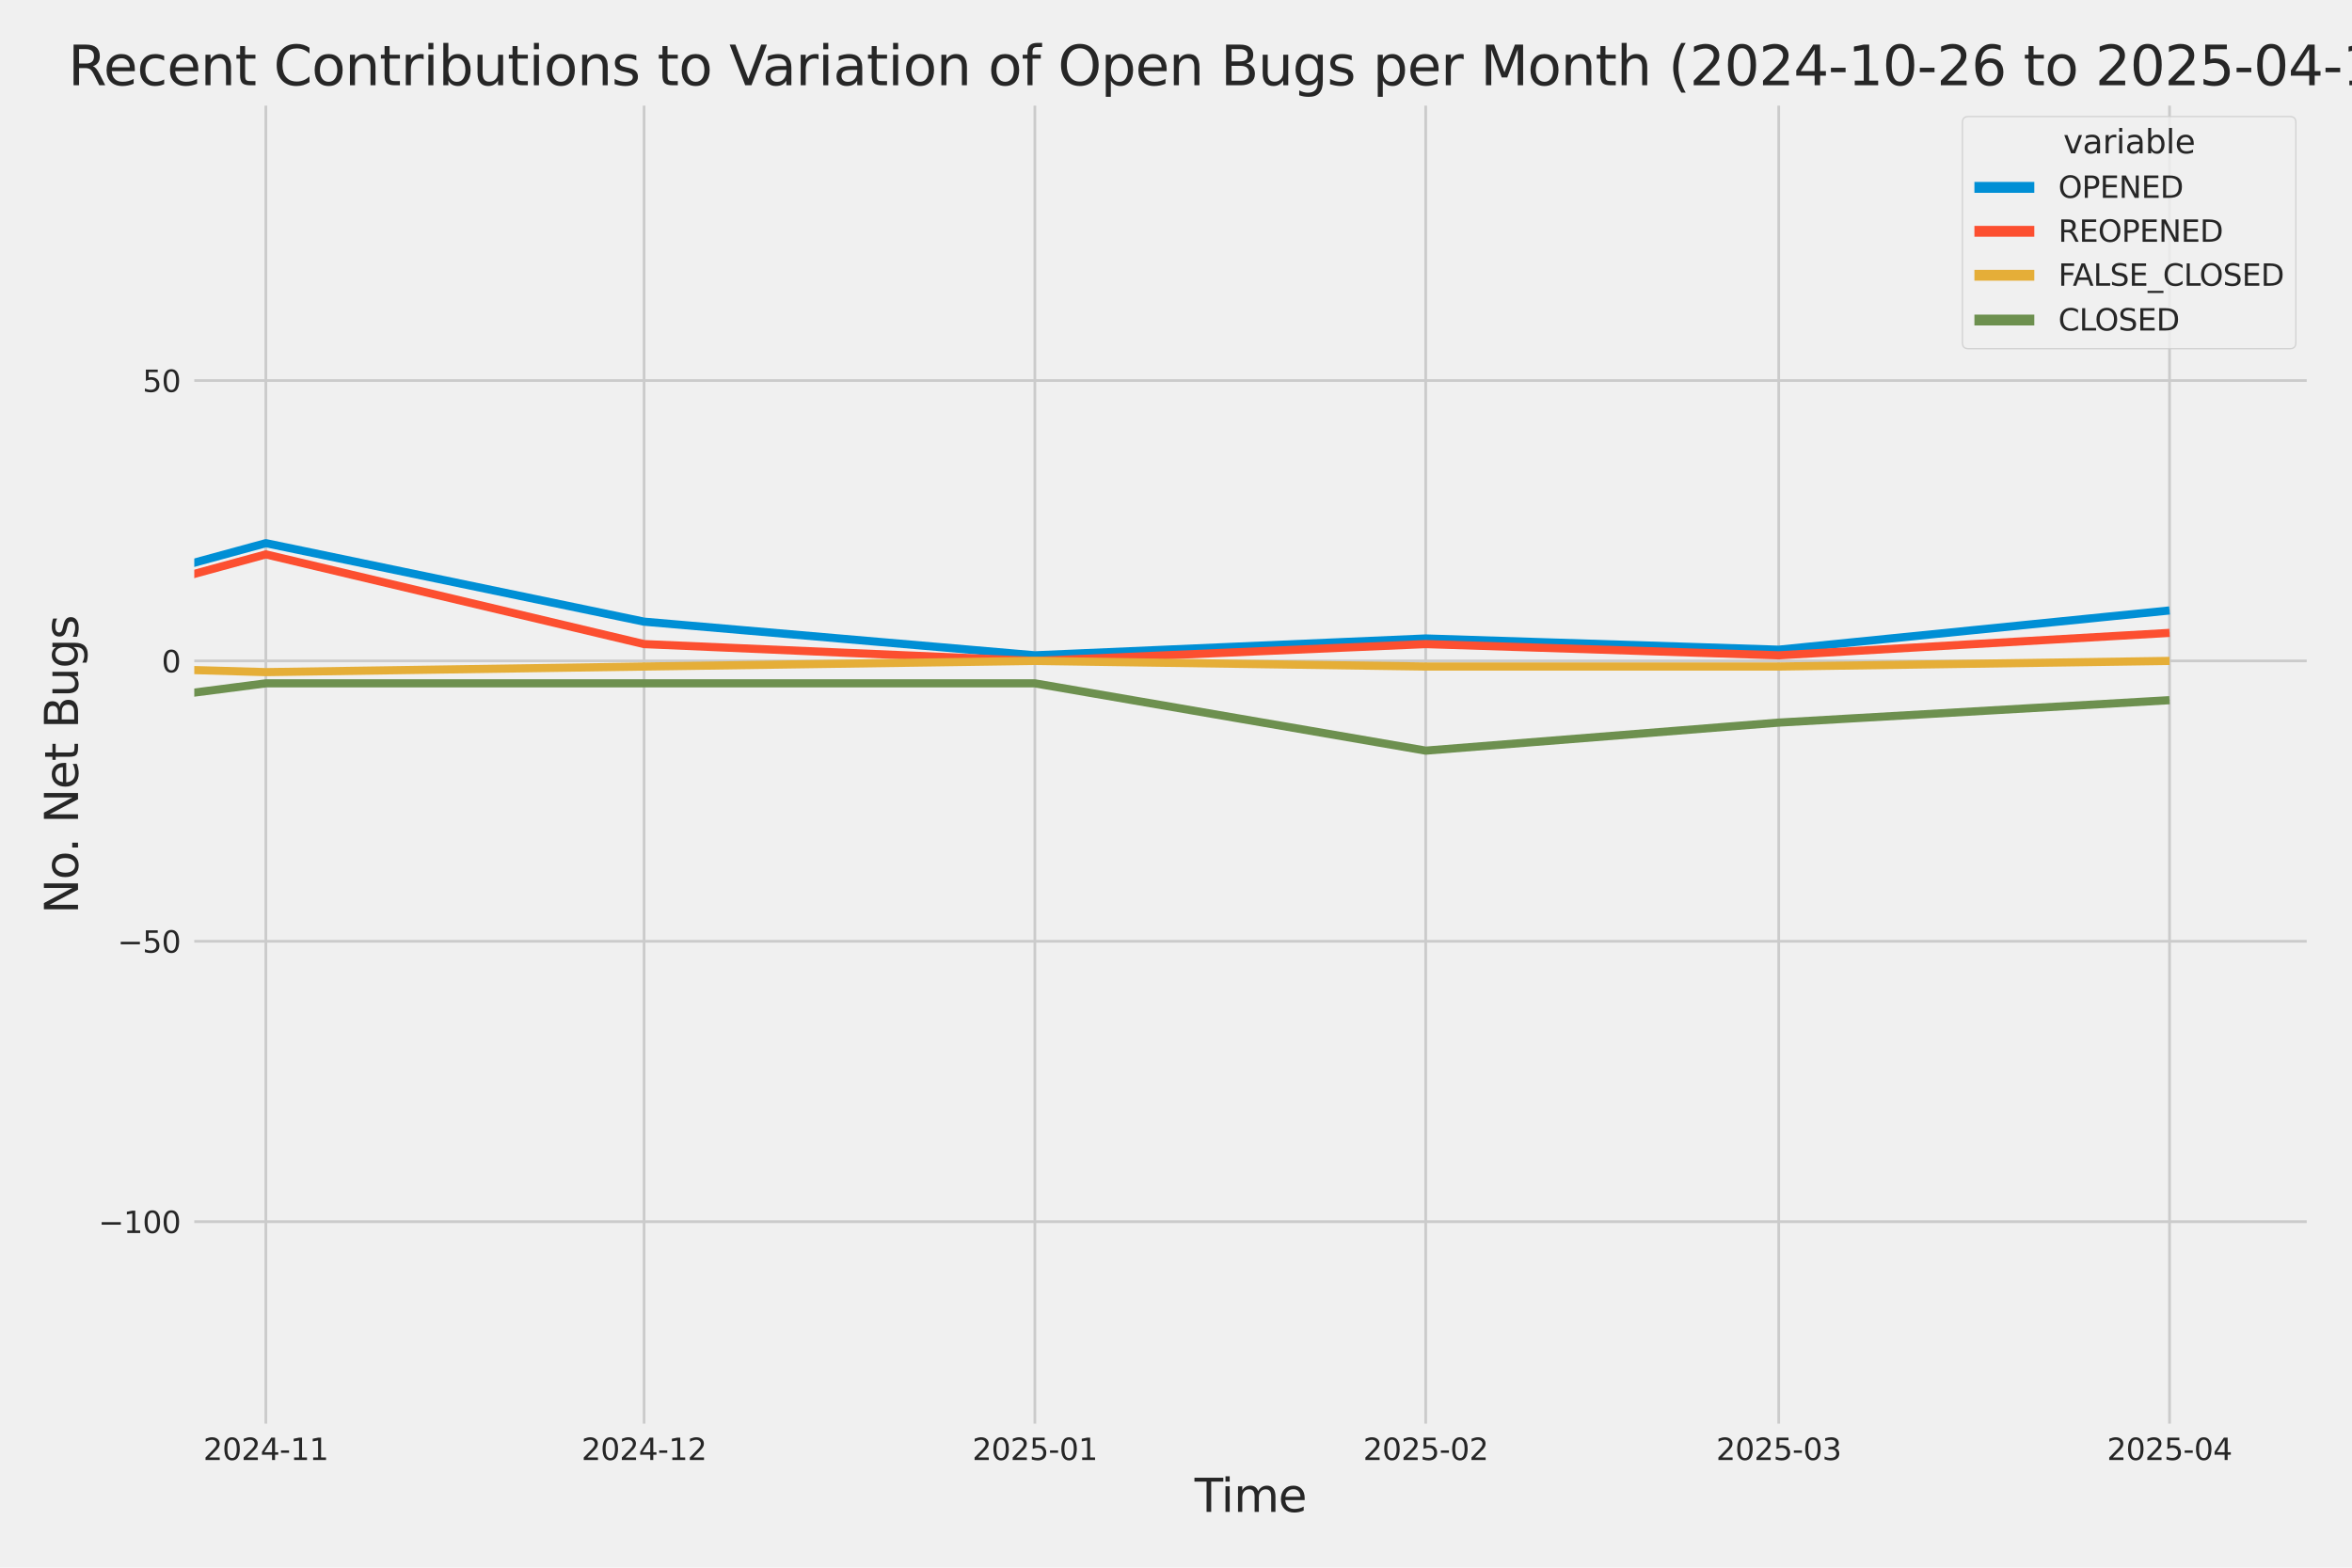 <?xml version="1.0" encoding="utf-8" standalone="no"?>
<!DOCTYPE svg PUBLIC "-//W3C//DTD SVG 1.1//EN"
  "http://www.w3.org/Graphics/SVG/1.1/DTD/svg11.dtd">
<svg xmlns:xlink="http://www.w3.org/1999/xlink" width="864pt" height="576pt" viewBox="0 0 864 576" xmlns="http://www.w3.org/2000/svg" version="1.1">
 <defs>
  <style type="text/css">*{stroke-linejoin: round; stroke-linecap: butt}</style>
 </defs>
 <g id="figure_1">
  <g id="patch_1">
   <path d="M 0 576 
L 864 576 
L 864 0 
L 0 0 
z
" style="fill: #f0f0f0"/>
  </g>
  <g id="axes_1">
   <g id="patch_2">
    <path d="M 69.87 524.58 
L 848.88 524.58 
L 848.88 37.32 
L 69.87 37.32 
z
" style="fill: #f0f0f0"/>
   </g>
   <g id="matplotlib.axis_1">
    <g id="xtick_1">
     <g id="line2d_1">
      <path d="M 97.657 524.58 
L 97.657 37.32 
" clip-path="url(#p26e5ccea85)" style="fill: none; stroke: #cbcbcb"/>
     </g>
     <g id="text_1">
      <!-- 2024-11 -->
      <g style="fill: #262626" transform="translate(74.677 536.438)scale(0.11 -0.11)">
       <defs>
        <path id="DejaVuSans-32" d="M 1228 531 
L 3431 531 
L 3431 0 
L 469 0 
L 469 531 
Q 828 903 1448 1529 
Q 2069 2156 2228 2338 
Q 2531 2678 2651 2914 
Q 2772 3150 2772 3378 
Q 2772 3750 2511 3984 
Q 2250 4219 1831 4219 
Q 1534 4219 1204 4116 
Q 875 4013 500 3803 
L 500 4441 
Q 881 4594 1212 4672 
Q 1544 4750 1819 4750 
Q 2544 4750 2975 4387 
Q 3406 4025 3406 3419 
Q 3406 3131 3298 2873 
Q 3191 2616 2906 2266 
Q 2828 2175 2409 1742 
Q 1991 1309 1228 531 
z
" transform="scale(0.016)"/>
        <path id="DejaVuSans-30" d="M 2034 4250 
Q 1547 4250 1301 3770 
Q 1056 3291 1056 2328 
Q 1056 1369 1301 889 
Q 1547 409 2034 409 
Q 2525 409 2770 889 
Q 3016 1369 3016 2328 
Q 3016 3291 2770 3770 
Q 2525 4250 2034 4250 
z
M 2034 4750 
Q 2819 4750 3233 4129 
Q 3647 3509 3647 2328 
Q 3647 1150 3233 529 
Q 2819 -91 2034 -91 
Q 1250 -91 836 529 
Q 422 1150 422 2328 
Q 422 3509 836 4129 
Q 1250 4750 2034 4750 
z
" transform="scale(0.016)"/>
        <path id="DejaVuSans-34" d="M 2419 4116 
L 825 1625 
L 2419 1625 
L 2419 4116 
z
M 2253 4666 
L 3047 4666 
L 3047 1625 
L 3713 1625 
L 3713 1100 
L 3047 1100 
L 3047 0 
L 2419 0 
L 2419 1100 
L 313 1100 
L 313 1709 
L 2253 4666 
z
" transform="scale(0.016)"/>
        <path id="DejaVuSans-2d" d="M 313 2009 
L 1997 2009 
L 1997 1497 
L 313 1497 
L 313 2009 
z
" transform="scale(0.016)"/>
        <path id="DejaVuSans-31" d="M 794 531 
L 1825 531 
L 1825 4091 
L 703 3866 
L 703 4441 
L 1819 4666 
L 2450 4666 
L 2450 531 
L 3481 531 
L 3481 0 
L 794 0 
L 794 531 
z
" transform="scale(0.016)"/>
       </defs>
       <use xlink:href="#DejaVuSans-32"/>
       <use xlink:href="#DejaVuSans-30" x="63.623"/>
       <use xlink:href="#DejaVuSans-32" x="127.246"/>
       <use xlink:href="#DejaVuSans-34" x="190.869"/>
       <use xlink:href="#DejaVuSans-2d" x="254.492"/>
       <use xlink:href="#DejaVuSans-31" x="290.576"/>
       <use xlink:href="#DejaVuSans-31" x="354.199"/>
      </g>
     </g>
    </g>
    <g id="xtick_2">
     <g id="line2d_2">
      <path d="M 236.594 524.58 
L 236.594 37.32 
" clip-path="url(#p26e5ccea85)" style="fill: none; stroke: #cbcbcb"/>
     </g>
     <g id="text_2">
      <!-- 2024-12 -->
      <g style="fill: #262626" transform="translate(213.613 536.438)scale(0.11 -0.11)">
       <use xlink:href="#DejaVuSans-32"/>
       <use xlink:href="#DejaVuSans-30" x="63.623"/>
       <use xlink:href="#DejaVuSans-32" x="127.246"/>
       <use xlink:href="#DejaVuSans-34" x="190.869"/>
       <use xlink:href="#DejaVuSans-2d" x="254.492"/>
       <use xlink:href="#DejaVuSans-31" x="290.576"/>
       <use xlink:href="#DejaVuSans-32" x="354.199"/>
      </g>
     </g>
    </g>
    <g id="xtick_3">
     <g id="line2d_3">
      <path d="M 380.162 524.58 
L 380.162 37.32 
" clip-path="url(#p26e5ccea85)" style="fill: none; stroke: #cbcbcb"/>
     </g>
     <g id="text_3">
      <!-- 2025-01 -->
      <g style="fill: #262626" transform="translate(357.181 536.438)scale(0.11 -0.11)">
       <defs>
        <path id="DejaVuSans-35" d="M 691 4666 
L 3169 4666 
L 3169 4134 
L 1269 4134 
L 1269 2991 
Q 1406 3038 1543 3061 
Q 1681 3084 1819 3084 
Q 2600 3084 3056 2656 
Q 3513 2228 3513 1497 
Q 3513 744 3044 326 
Q 2575 -91 1722 -91 
Q 1428 -91 1123 -41 
Q 819 9 494 109 
L 494 744 
Q 775 591 1075 516 
Q 1375 441 1709 441 
Q 2250 441 2565 725 
Q 2881 1009 2881 1497 
Q 2881 1984 2565 2268 
Q 2250 2553 1709 2553 
Q 1456 2553 1204 2497 
Q 953 2441 691 2322 
L 691 4666 
z
" transform="scale(0.016)"/>
       </defs>
       <use xlink:href="#DejaVuSans-32"/>
       <use xlink:href="#DejaVuSans-30" x="63.623"/>
       <use xlink:href="#DejaVuSans-32" x="127.246"/>
       <use xlink:href="#DejaVuSans-35" x="190.869"/>
       <use xlink:href="#DejaVuSans-2d" x="254.492"/>
       <use xlink:href="#DejaVuSans-30" x="290.576"/>
       <use xlink:href="#DejaVuSans-31" x="354.199"/>
      </g>
     </g>
    </g>
    <g id="xtick_4">
     <g id="line2d_4">
      <path d="M 523.73 524.58 
L 523.73 37.32 
" clip-path="url(#p26e5ccea85)" style="fill: none; stroke: #cbcbcb"/>
     </g>
     <g id="text_4">
      <!-- 2025-02 -->
      <g style="fill: #262626" transform="translate(500.749 536.438)scale(0.11 -0.11)">
       <use xlink:href="#DejaVuSans-32"/>
       <use xlink:href="#DejaVuSans-30" x="63.623"/>
       <use xlink:href="#DejaVuSans-32" x="127.246"/>
       <use xlink:href="#DejaVuSans-35" x="190.869"/>
       <use xlink:href="#DejaVuSans-2d" x="254.492"/>
       <use xlink:href="#DejaVuSans-30" x="290.576"/>
       <use xlink:href="#DejaVuSans-32" x="354.199"/>
      </g>
     </g>
    </g>
    <g id="xtick_5">
     <g id="line2d_5">
      <path d="M 653.404 524.58 
L 653.404 37.32 
" clip-path="url(#p26e5ccea85)" style="fill: none; stroke: #cbcbcb"/>
     </g>
     <g id="text_5">
      <!-- 2025-03 -->
      <g style="fill: #262626" transform="translate(630.423 536.438)scale(0.11 -0.11)">
       <defs>
        <path id="DejaVuSans-33" d="M 2597 2516 
Q 3050 2419 3304 2112 
Q 3559 1806 3559 1356 
Q 3559 666 3084 287 
Q 2609 -91 1734 -91 
Q 1441 -91 1130 -33 
Q 819 25 488 141 
L 488 750 
Q 750 597 1062 519 
Q 1375 441 1716 441 
Q 2309 441 2620 675 
Q 2931 909 2931 1356 
Q 2931 1769 2642 2001 
Q 2353 2234 1838 2234 
L 1294 2234 
L 1294 2753 
L 1863 2753 
Q 2328 2753 2575 2939 
Q 2822 3125 2822 3475 
Q 2822 3834 2567 4026 
Q 2313 4219 1838 4219 
Q 1578 4219 1281 4162 
Q 984 4106 628 3988 
L 628 4550 
Q 988 4650 1302 4700 
Q 1616 4750 1894 4750 
Q 2613 4750 3031 4423 
Q 3450 4097 3450 3541 
Q 3450 3153 3228 2886 
Q 3006 2619 2597 2516 
z
" transform="scale(0.016)"/>
       </defs>
       <use xlink:href="#DejaVuSans-32"/>
       <use xlink:href="#DejaVuSans-30" x="63.623"/>
       <use xlink:href="#DejaVuSans-32" x="127.246"/>
       <use xlink:href="#DejaVuSans-35" x="190.869"/>
       <use xlink:href="#DejaVuSans-2d" x="254.492"/>
       <use xlink:href="#DejaVuSans-30" x="290.576"/>
       <use xlink:href="#DejaVuSans-33" x="354.199"/>
      </g>
     </g>
    </g>
    <g id="xtick_6">
     <g id="line2d_6">
      <path d="M 796.971 524.58 
L 796.971 37.32 
" clip-path="url(#p26e5ccea85)" style="fill: none; stroke: #cbcbcb"/>
     </g>
     <g id="text_6">
      <!-- 2025-04 -->
      <g style="fill: #262626" transform="translate(773.991 536.438)scale(0.11 -0.11)">
       <use xlink:href="#DejaVuSans-32"/>
       <use xlink:href="#DejaVuSans-30" x="63.623"/>
       <use xlink:href="#DejaVuSans-32" x="127.246"/>
       <use xlink:href="#DejaVuSans-35" x="190.869"/>
       <use xlink:href="#DejaVuSans-2d" x="254.492"/>
       <use xlink:href="#DejaVuSans-30" x="290.576"/>
       <use xlink:href="#DejaVuSans-34" x="354.199"/>
      </g>
     </g>
    </g>
    <g id="text_7">
     <!-- Time -->
     <g style="fill: #262626" transform="translate(438.823 555.491)scale(0.168 -0.168)">
      <defs>
       <path id="DejaVuSans-54" d="M -19 4666 
L 3928 4666 
L 3928 4134 
L 2272 4134 
L 2272 0 
L 1638 0 
L 1638 4134 
L -19 4134 
L -19 4666 
z
" transform="scale(0.016)"/>
       <path id="DejaVuSans-69" d="M 603 3500 
L 1178 3500 
L 1178 0 
L 603 0 
L 603 3500 
z
M 603 4863 
L 1178 4863 
L 1178 4134 
L 603 4134 
L 603 4863 
z
" transform="scale(0.016)"/>
       <path id="DejaVuSans-6d" d="M 3328 2828 
Q 3544 3216 3844 3400 
Q 4144 3584 4550 3584 
Q 5097 3584 5394 3201 
Q 5691 2819 5691 2113 
L 5691 0 
L 5113 0 
L 5113 2094 
Q 5113 2597 4934 2840 
Q 4756 3084 4391 3084 
Q 3944 3084 3684 2787 
Q 3425 2491 3425 1978 
L 3425 0 
L 2847 0 
L 2847 2094 
Q 2847 2600 2669 2842 
Q 2491 3084 2119 3084 
Q 1678 3084 1418 2786 
Q 1159 2488 1159 1978 
L 1159 0 
L 581 0 
L 581 3500 
L 1159 3500 
L 1159 2956 
Q 1356 3278 1631 3431 
Q 1906 3584 2284 3584 
Q 2666 3584 2933 3390 
Q 3200 3197 3328 2828 
z
" transform="scale(0.016)"/>
       <path id="DejaVuSans-65" d="M 3597 1894 
L 3597 1613 
L 953 1613 
Q 991 1019 1311 708 
Q 1631 397 2203 397 
Q 2534 397 2845 478 
Q 3156 559 3463 722 
L 3463 178 
Q 3153 47 2828 -22 
Q 2503 -91 2169 -91 
Q 1331 -91 842 396 
Q 353 884 353 1716 
Q 353 2575 817 3079 
Q 1281 3584 2069 3584 
Q 2775 3584 3186 3129 
Q 3597 2675 3597 1894 
z
M 3022 2063 
Q 3016 2534 2758 2815 
Q 2500 3097 2075 3097 
Q 1594 3097 1305 2825 
Q 1016 2553 972 2059 
L 3022 2063 
z
" transform="scale(0.016)"/>
      </defs>
      <use xlink:href="#DejaVuSans-54"/>
      <use xlink:href="#DejaVuSans-69" x="57.959"/>
      <use xlink:href="#DejaVuSans-6d" x="85.742"/>
      <use xlink:href="#DejaVuSans-65" x="183.154"/>
     </g>
    </g>
   </g>
   <g id="matplotlib.axis_2">
    <g id="ytick_1">
     <g id="line2d_7">
      <path d="M 69.87 448.864 
L 848.88 448.864 
" clip-path="url(#p26e5ccea85)" style="fill: none; stroke: #cbcbcb"/>
     </g>
     <g id="text_8">
      <!-- −100 -->
      <g style="fill: #262626" transform="translate(36.156 453.043)scale(0.11 -0.11)">
       <defs>
        <path id="DejaVuSans-2212" d="M 678 2272 
L 4684 2272 
L 4684 1741 
L 678 1741 
L 678 2272 
z
" transform="scale(0.016)"/>
       </defs>
       <use xlink:href="#DejaVuSans-2212"/>
       <use xlink:href="#DejaVuSans-31" x="83.789"/>
       <use xlink:href="#DejaVuSans-30" x="147.412"/>
       <use xlink:href="#DejaVuSans-30" x="211.035"/>
      </g>
     </g>
    </g>
    <g id="ytick_2">
     <g id="line2d_8">
      <path d="M 69.87 345.849 
L 848.88 345.849 
" clip-path="url(#p26e5ccea85)" style="fill: none; stroke: #cbcbcb"/>
     </g>
     <g id="text_9">
      <!-- −50 -->
      <g style="fill: #262626" transform="translate(43.155 350.028)scale(0.11 -0.11)">
       <use xlink:href="#DejaVuSans-2212"/>
       <use xlink:href="#DejaVuSans-35" x="83.789"/>
       <use xlink:href="#DejaVuSans-30" x="147.412"/>
      </g>
     </g>
    </g>
    <g id="ytick_3">
     <g id="line2d_9">
      <path d="M 69.87 242.835 
L 848.88 242.835 
" clip-path="url(#p26e5ccea85)" style="fill: none; stroke: #cbcbcb"/>
     </g>
     <g id="text_10">
      <!-- 0 -->
      <g style="fill: #262626" transform="translate(59.371 247.014)scale(0.11 -0.11)">
       <use xlink:href="#DejaVuSans-30"/>
      </g>
     </g>
    </g>
    <g id="ytick_4">
     <g id="line2d_10">
      <path d="M 69.87 139.82 
L 848.88 139.82 
" clip-path="url(#p26e5ccea85)" style="fill: none; stroke: #cbcbcb"/>
     </g>
     <g id="text_11">
      <!-- 50 -->
      <g style="fill: #262626" transform="translate(52.373 143.999)scale(0.11 -0.11)">
       <use xlink:href="#DejaVuSans-35"/>
       <use xlink:href="#DejaVuSans-30" x="63.623"/>
      </g>
     </g>
    </g>
    <g id="text_12">
     <!-- No. Net Bugs -->
     <g style="fill: #262626" transform="translate(28.662 335.777)rotate(-90)scale(0.168 -0.168)">
      <defs>
       <path id="DejaVuSans-4e" d="M 628 4666 
L 1478 4666 
L 3547 763 
L 3547 4666 
L 4159 4666 
L 4159 0 
L 3309 0 
L 1241 3903 
L 1241 0 
L 628 0 
L 628 4666 
z
" transform="scale(0.016)"/>
       <path id="DejaVuSans-6f" d="M 1959 3097 
Q 1497 3097 1228 2736 
Q 959 2375 959 1747 
Q 959 1119 1226 758 
Q 1494 397 1959 397 
Q 2419 397 2687 759 
Q 2956 1122 2956 1747 
Q 2956 2369 2687 2733 
Q 2419 3097 1959 3097 
z
M 1959 3584 
Q 2709 3584 3137 3096 
Q 3566 2609 3566 1747 
Q 3566 888 3137 398 
Q 2709 -91 1959 -91 
Q 1206 -91 779 398 
Q 353 888 353 1747 
Q 353 2609 779 3096 
Q 1206 3584 1959 3584 
z
" transform="scale(0.016)"/>
       <path id="DejaVuSans-2e" d="M 684 794 
L 1344 794 
L 1344 0 
L 684 0 
L 684 794 
z
" transform="scale(0.016)"/>
       <path id="DejaVuSans-20" transform="scale(0.016)"/>
       <path id="DejaVuSans-74" d="M 1172 4494 
L 1172 3500 
L 2356 3500 
L 2356 3053 
L 1172 3053 
L 1172 1153 
Q 1172 725 1289 603 
Q 1406 481 1766 481 
L 2356 481 
L 2356 0 
L 1766 0 
Q 1100 0 847 248 
Q 594 497 594 1153 
L 594 3053 
L 172 3053 
L 172 3500 
L 594 3500 
L 594 4494 
L 1172 4494 
z
" transform="scale(0.016)"/>
       <path id="DejaVuSans-42" d="M 1259 2228 
L 1259 519 
L 2272 519 
Q 2781 519 3026 730 
Q 3272 941 3272 1375 
Q 3272 1813 3026 2020 
Q 2781 2228 2272 2228 
L 1259 2228 
z
M 1259 4147 
L 1259 2741 
L 2194 2741 
Q 2656 2741 2882 2914 
Q 3109 3088 3109 3444 
Q 3109 3797 2882 3972 
Q 2656 4147 2194 4147 
L 1259 4147 
z
M 628 4666 
L 2241 4666 
Q 2963 4666 3353 4366 
Q 3744 4066 3744 3513 
Q 3744 3084 3544 2831 
Q 3344 2578 2956 2516 
Q 3422 2416 3680 2098 
Q 3938 1781 3938 1306 
Q 3938 681 3513 340 
Q 3088 0 2303 0 
L 628 0 
L 628 4666 
z
" transform="scale(0.016)"/>
       <path id="DejaVuSans-75" d="M 544 1381 
L 544 3500 
L 1119 3500 
L 1119 1403 
Q 1119 906 1312 657 
Q 1506 409 1894 409 
Q 2359 409 2629 706 
Q 2900 1003 2900 1516 
L 2900 3500 
L 3475 3500 
L 3475 0 
L 2900 0 
L 2900 538 
Q 2691 219 2414 64 
Q 2138 -91 1772 -91 
Q 1169 -91 856 284 
Q 544 659 544 1381 
z
M 1991 3584 
L 1991 3584 
z
" transform="scale(0.016)"/>
       <path id="DejaVuSans-67" d="M 2906 1791 
Q 2906 2416 2648 2759 
Q 2391 3103 1925 3103 
Q 1463 3103 1205 2759 
Q 947 2416 947 1791 
Q 947 1169 1205 825 
Q 1463 481 1925 481 
Q 2391 481 2648 825 
Q 2906 1169 2906 1791 
z
M 3481 434 
Q 3481 -459 3084 -895 
Q 2688 -1331 1869 -1331 
Q 1566 -1331 1297 -1286 
Q 1028 -1241 775 -1147 
L 775 -588 
Q 1028 -725 1275 -790 
Q 1522 -856 1778 -856 
Q 2344 -856 2625 -561 
Q 2906 -266 2906 331 
L 2906 616 
Q 2728 306 2450 153 
Q 2172 0 1784 0 
Q 1141 0 747 490 
Q 353 981 353 1791 
Q 353 2603 747 3093 
Q 1141 3584 1784 3584 
Q 2172 3584 2450 3431 
Q 2728 3278 2906 2969 
L 2906 3500 
L 3481 3500 
L 3481 434 
z
" transform="scale(0.016)"/>
       <path id="DejaVuSans-73" d="M 2834 3397 
L 2834 2853 
Q 2591 2978 2328 3040 
Q 2066 3103 1784 3103 
Q 1356 3103 1142 2972 
Q 928 2841 928 2578 
Q 928 2378 1081 2264 
Q 1234 2150 1697 2047 
L 1894 2003 
Q 2506 1872 2764 1633 
Q 3022 1394 3022 966 
Q 3022 478 2636 193 
Q 2250 -91 1575 -91 
Q 1294 -91 989 -36 
Q 684 19 347 128 
L 347 722 
Q 666 556 975 473 
Q 1284 391 1588 391 
Q 1994 391 2212 530 
Q 2431 669 2431 922 
Q 2431 1156 2273 1281 
Q 2116 1406 1581 1522 
L 1381 1569 
Q 847 1681 609 1914 
Q 372 2147 372 2553 
Q 372 3047 722 3315 
Q 1072 3584 1716 3584 
Q 2034 3584 2315 3537 
Q 2597 3491 2834 3397 
z
" transform="scale(0.016)"/>
      </defs>
      <use xlink:href="#DejaVuSans-4e"/>
      <use xlink:href="#DejaVuSans-6f" x="74.805"/>
      <use xlink:href="#DejaVuSans-2e" x="134.236"/>
      <use xlink:href="#DejaVuSans-20" x="166.023"/>
      <use xlink:href="#DejaVuSans-4e" x="197.811"/>
      <use xlink:href="#DejaVuSans-65" x="272.615"/>
      <use xlink:href="#DejaVuSans-74" x="334.139"/>
      <use xlink:href="#DejaVuSans-20" x="373.348"/>
      <use xlink:href="#DejaVuSans-42" x="405.135"/>
      <use xlink:href="#DejaVuSans-75" x="473.738"/>
      <use xlink:href="#DejaVuSans-67" x="537.117"/>
      <use xlink:href="#DejaVuSans-73" x="600.594"/>
     </g>
    </g>
   </g>
   <g id="PolyCollection_1">
    <path d="M -14143.343 228.412 
L -14143.343 228.412 
L -14004.407 226.352 
L -13860.839 230.473 
L -13717.271 238.714 
L -13578.334 162.483 
L -13434.767 189.267 
L -13295.83 185.146 
L -13152.262 213.99 
L -13008.694 121.277 
L -12879.02 207.809 
L -12735.452 185.146 
L -12596.516 205.749 
L -12452.948 189.267 
L -12314.011 172.784 
L -12170.444 220.171 
L -12026.876 218.111 
L -11887.939 224.292 
L -11744.371 98.614 
L -11605.435 176.905 
L -11461.867 220.171 
L -11318.299 224.292 
L -11188.625 226.352 
L -11045.057 230.473 
L -10906.121 211.93 
L -10762.553 213.99 
L -10623.616 216.051 
L -10480.048 220.171 
L -10336.481 216.051 
L -10197.544 230.473 
L -10053.976 170.724 
L -9915.04 183.086 
L -9771.472 216.051 
L -9627.904 230.473 
L -9498.23 203.689 
L -9354.662 201.629 
L -9215.725 193.387 
L -9072.158 148.061 
L -8933.221 98.614 
L -8789.653 193.387 
L -8646.085 191.327 
L -8507.149 203.689 
L -8363.581 205.749 
L -8224.644 158.362 
L -8081.077 84.192 
L -7937.509 197.508 
L -7803.203 209.87 
L -7659.636 183.086 
L -7520.699 226.352 
L -7377.131 176.905 
L -7238.195 183.086 
L -7094.627 110.976 
L -6951.059 199.568 
L -6812.122 150.121 
L -6668.555 168.664 
L -6529.618 181.026 
L -6386.05 59.468 
L -6242.482 164.543 
L -6112.808 178.965 
L -5969.24 158.362 
L -5830.304 172.784 
L -5686.736 170.724 
L -5547.799 172.784 
L -5404.232 166.604 
L -5260.664 185.146 
L -5121.727 178.965 
L -4978.159 139.82 
L -4839.223 61.528 
L -4695.655 187.207 
L -4552.087 172.784 
L -4422.413 205.749 
L -4278.845 92.433 
L -4139.909 106.855 
L -3996.341 170.724 
L -3857.404 127.458 
L -3713.836 160.423 
L -3570.269 185.146 
L -3431.332 187.207 
L -3287.764 205.749 
L -3148.828 209.87 
L -3005.26 226.352 
L -2861.692 216.051 
L -2732.018 220.171 
L -2588.45 216.051 
L -2449.514 220.171 
L -2305.946 220.171 
L -2167.009 205.749 
L -2023.441 218.111 
L -1879.874 228.412 
L -1740.937 236.654 
L -1597.369 222.232 
L -1458.433 197.508 
L -1314.865 213.99 
L -1171.297 238.714 
L -1036.992 242.835 
L -893.424 187.207 
L -754.487 228.412 
L -610.919 193.387 
L -471.983 230.473 
L -328.415 240.774 
L -184.847 240.774 
L -45.911 238.714 
L 97.657 199.568 
L 236.594 228.412 
L 380.162 240.774 
L 523.729 234.593 
L 653.404 238.714 
L 796.971 224.292 
L 796.971 224.292 
L 796.971 224.292 
L 653.404 238.714 
L 523.729 234.593 
L 380.162 240.774 
L 236.594 228.412 
L 97.657 199.568 
L -45.911 238.714 
L -184.847 240.774 
L -328.415 240.774 
L -471.983 230.473 
L -610.919 193.387 
L -754.487 228.412 
L -893.424 187.207 
L -1036.992 242.835 
L -1171.297 238.714 
L -1314.865 213.99 
L -1458.433 197.508 
L -1597.369 222.232 
L -1740.937 236.654 
L -1879.874 228.412 
L -2023.441 218.111 
L -2167.009 205.749 
L -2305.946 220.171 
L -2449.514 220.171 
L -2588.45 216.051 
L -2732.018 220.171 
L -2861.692 216.051 
L -3005.26 226.352 
L -3148.828 209.87 
L -3287.764 205.749 
L -3431.332 187.207 
L -3570.269 185.146 
L -3713.836 160.423 
L -3857.404 127.458 
L -3996.341 170.724 
L -4139.909 106.855 
L -4278.845 92.433 
L -4422.413 205.749 
L -4552.087 172.784 
L -4695.655 187.207 
L -4839.223 61.528 
L -4978.159 139.82 
L -5121.727 178.965 
L -5260.664 185.146 
L -5404.232 166.604 
L -5547.799 172.784 
L -5686.736 170.724 
L -5830.304 172.784 
L -5969.24 158.362 
L -6112.808 178.965 
L -6242.482 164.543 
L -6386.05 59.468 
L -6529.618 181.026 
L -6668.555 168.664 
L -6812.122 150.121 
L -6951.059 199.568 
L -7094.627 110.976 
L -7238.195 183.086 
L -7377.131 176.905 
L -7520.699 226.352 
L -7659.636 183.086 
L -7803.203 209.87 
L -7937.509 197.508 
L -8081.077 84.192 
L -8224.644 158.362 
L -8363.581 205.749 
L -8507.149 203.689 
L -8646.085 191.327 
L -8789.653 193.387 
L -8933.221 98.614 
L -9072.158 148.061 
L -9215.725 193.387 
L -9354.662 201.629 
L -9498.23 203.689 
L -9627.904 230.473 
L -9771.472 216.051 
L -9915.04 183.086 
L -10053.976 170.724 
L -10197.544 230.473 
L -10336.481 216.051 
L -10480.048 220.171 
L -10623.616 216.051 
L -10762.553 213.99 
L -10906.121 211.93 
L -11045.057 230.473 
L -11188.625 226.352 
L -11318.299 224.292 
L -11461.867 220.171 
L -11605.435 176.905 
L -11744.371 98.614 
L -11887.939 224.292 
L -12026.876 218.111 
L -12170.444 220.171 
L -12314.011 172.784 
L -12452.948 189.267 
L -12596.516 205.749 
L -12735.452 185.146 
L -12879.02 207.809 
L -13008.694 121.277 
L -13152.262 213.99 
L -13295.83 185.146 
L -13434.767 189.267 
L -13578.334 162.483 
L -13717.271 238.714 
L -13860.839 230.473 
L -14004.407 226.352 
L -14143.343 228.412 
z
" clip-path="url(#p26e5ccea85)" style="fill: #008fd5; fill-opacity: 0.2; stroke: #008fd5; stroke-opacity: 0.2; stroke-width: 0.5"/>
   </g>
   <g id="PolyCollection_2">
    <path d="M -14143.343 242.835 
L -14143.343 242.835 
L -14004.407 242.835 
L -13860.839 242.835 
L -13717.271 242.835 
L -13578.334 242.835 
L -13434.767 236.654 
L -13295.83 242.835 
L -13152.262 242.835 
L -13008.694 236.654 
L -12879.02 242.835 
L -12735.452 242.835 
L -12596.516 238.714 
L -12452.948 242.835 
L -12314.011 240.774 
L -12170.444 242.835 
L -12026.876 238.714 
L -11887.939 240.774 
L -11744.371 207.809 
L -11605.435 230.473 
L -11461.867 242.835 
L -11318.299 242.835 
L -11188.625 242.835 
L -11045.057 242.835 
L -10906.121 242.835 
L -10762.553 240.774 
L -10623.616 242.835 
L -10480.048 242.835 
L -10336.481 238.714 
L -10197.544 238.714 
L -10053.976 242.835 
L -9915.04 242.835 
L -9771.472 238.714 
L -9627.904 242.835 
L -9498.23 236.654 
L -9354.662 242.835 
L -9215.725 242.835 
L -9072.158 230.473 
L -8933.221 218.111 
L -8789.653 238.714 
L -8646.085 240.774 
L -8507.149 240.774 
L -8363.581 232.533 
L -8224.644 238.714 
L -8081.077 224.292 
L -7937.509 242.835 
L -7803.203 242.835 
L -7659.636 240.774 
L -7520.699 242.835 
L -7377.131 242.835 
L -7238.195 238.714 
L -7094.627 236.654 
L -6951.059 238.714 
L -6812.122 242.835 
L -6668.555 234.593 
L -6529.618 232.533 
L -6386.05 240.774 
L -6242.482 234.593 
L -6112.808 232.533 
L -5969.24 218.111 
L -5830.304 224.292 
L -5686.736 240.774 
L -5547.799 240.774 
L -5404.232 236.654 
L -5260.664 234.593 
L -5121.727 242.835 
L -4978.159 213.99 
L -4839.223 242.835 
L -4695.655 216.051 
L -4552.087 240.774 
L -4422.413 234.593 
L -4278.845 234.593 
L -4139.909 232.533 
L -3996.341 242.835 
L -3857.404 201.629 
L -3713.836 230.473 
L -3570.269 232.533 
L -3431.332 224.292 
L -3287.764 226.352 
L -3148.828 224.292 
L -3005.26 240.774 
L -2861.692 232.533 
L -2732.018 238.714 
L -2588.45 230.473 
L -2449.514 242.835 
L -2305.946 234.593 
L -2167.009 240.774 
L -2023.441 242.835 
L -1879.874 242.835 
L -1740.937 242.835 
L -1597.369 242.835 
L -1458.433 242.835 
L -1314.865 242.835 
L -1171.297 242.835 
L -1036.992 242.835 
L -893.424 242.835 
L -754.487 238.714 
L -610.919 203.689 
L -471.983 232.533 
L -328.415 240.774 
L -184.847 240.774 
L -45.911 242.835 
L 97.657 203.689 
L 236.594 236.654 
L 380.162 242.835 
L 523.729 236.654 
L 653.404 240.774 
L 796.971 232.533 
L 796.971 232.533 
L 796.971 232.533 
L 653.404 240.774 
L 523.729 236.654 
L 380.162 242.835 
L 236.594 236.654 
L 97.657 203.689 
L -45.911 242.835 
L -184.847 240.774 
L -328.415 240.774 
L -471.983 232.533 
L -610.919 203.689 
L -754.487 238.714 
L -893.424 242.835 
L -1036.992 242.835 
L -1171.297 242.835 
L -1314.865 242.835 
L -1458.433 242.835 
L -1597.369 242.835 
L -1740.937 242.835 
L -1879.874 242.835 
L -2023.441 242.835 
L -2167.009 240.774 
L -2305.946 234.593 
L -2449.514 242.835 
L -2588.45 230.473 
L -2732.018 238.714 
L -2861.692 232.533 
L -3005.26 240.774 
L -3148.828 224.292 
L -3287.764 226.352 
L -3431.332 224.292 
L -3570.269 232.533 
L -3713.836 230.473 
L -3857.404 201.629 
L -3996.341 242.835 
L -4139.909 232.533 
L -4278.845 234.593 
L -4422.413 234.593 
L -4552.087 240.774 
L -4695.655 216.051 
L -4839.223 242.835 
L -4978.159 213.99 
L -5121.727 242.835 
L -5260.664 234.593 
L -5404.232 236.654 
L -5547.799 240.774 
L -5686.736 240.774 
L -5830.304 224.292 
L -5969.24 218.111 
L -6112.808 232.533 
L -6242.482 234.593 
L -6386.05 240.774 
L -6529.618 232.533 
L -6668.555 234.593 
L -6812.122 242.835 
L -6951.059 238.714 
L -7094.627 236.654 
L -7238.195 238.714 
L -7377.131 242.835 
L -7520.699 242.835 
L -7659.636 240.774 
L -7803.203 242.835 
L -7937.509 242.835 
L -8081.077 224.292 
L -8224.644 238.714 
L -8363.581 232.533 
L -8507.149 240.774 
L -8646.085 240.774 
L -8789.653 238.714 
L -8933.221 218.111 
L -9072.158 230.473 
L -9215.725 242.835 
L -9354.662 242.835 
L -9498.23 236.654 
L -9627.904 242.835 
L -9771.472 238.714 
L -9915.04 242.835 
L -10053.976 242.835 
L -10197.544 238.714 
L -10336.481 238.714 
L -10480.048 242.835 
L -10623.616 242.835 
L -10762.553 240.774 
L -10906.121 242.835 
L -11045.057 242.835 
L -11188.625 242.835 
L -11318.299 242.835 
L -11461.867 242.835 
L -11605.435 230.473 
L -11744.371 207.809 
L -11887.939 240.774 
L -12026.876 238.714 
L -12170.444 242.835 
L -12314.011 240.774 
L -12452.948 242.835 
L -12596.516 238.714 
L -12735.452 242.835 
L -12879.02 242.835 
L -13008.694 236.654 
L -13152.262 242.835 
L -13295.83 242.835 
L -13434.767 236.654 
L -13578.334 242.835 
L -13717.271 242.835 
L -13860.839 242.835 
L -14004.407 242.835 
L -14143.343 242.835 
z
" clip-path="url(#p26e5ccea85)" style="fill: #fc4f30; fill-opacity: 0.2; stroke: #fc4f30; stroke-opacity: 0.2; stroke-width: 0.5"/>
   </g>
   <g id="PolyCollection_3">
    <path d="M -14143.343 242.835 
L -14143.343 242.835 
L -14004.407 242.835 
L -13860.839 242.835 
L -13717.271 242.835 
L -13578.334 242.835 
L -13434.767 246.955 
L -13295.83 242.835 
L -13152.262 242.835 
L -13008.694 246.955 
L -12879.02 242.835 
L -12735.452 242.835 
L -12596.516 246.955 
L -12452.948 242.835 
L -12314.011 242.835 
L -12170.444 242.835 
L -12026.876 244.895 
L -11887.939 244.895 
L -11744.371 269.618 
L -11605.435 246.955 
L -11461.867 242.835 
L -11318.299 242.835 
L -11188.625 242.835 
L -11045.057 242.835 
L -10906.121 242.835 
L -10762.553 244.895 
L -10623.616 242.835 
L -10480.048 242.835 
L -10336.481 244.895 
L -10197.544 244.895 
L -10053.976 242.835 
L -9915.04 242.835 
L -9771.472 242.835 
L -9627.904 242.835 
L -9498.23 246.955 
L -9354.662 242.835 
L -9215.725 242.835 
L -9072.158 251.076 
L -8933.221 265.498 
L -8789.653 246.955 
L -8646.085 244.895 
L -8507.149 242.835 
L -8363.581 246.955 
L -8224.644 246.955 
L -8081.077 257.257 
L -7937.509 242.835 
L -7803.203 242.835 
L -7659.636 244.895 
L -7520.699 242.835 
L -7377.131 242.835 
L -7238.195 242.835 
L -7094.627 249.015 
L -6951.059 244.895 
L -6812.122 242.835 
L -6668.555 249.015 
L -6529.618 242.835 
L -6386.05 244.895 
L -6242.482 246.955 
L -6112.808 251.076 
L -5969.24 255.196 
L -5830.304 255.196 
L -5686.736 244.895 
L -5547.799 244.895 
L -5404.232 246.955 
L -5260.664 244.895 
L -5121.727 242.835 
L -4978.159 257.257 
L -4839.223 242.835 
L -4695.655 253.136 
L -4552.087 244.895 
L -4422.413 251.076 
L -4278.845 246.955 
L -4139.909 246.955 
L -3996.341 242.835 
L -3857.404 281.98 
L -3713.836 249.015 
L -3570.269 249.015 
L -3431.332 251.076 
L -3287.764 246.955 
L -3148.828 257.257 
L -3005.26 244.895 
L -2861.692 244.895 
L -2732.018 242.835 
L -2588.45 251.076 
L -2449.514 242.835 
L -2305.946 244.895 
L -2167.009 242.835 
L -2023.441 242.835 
L -1879.874 242.835 
L -1740.937 242.835 
L -1597.369 242.835 
L -1458.433 242.835 
L -1314.865 242.835 
L -1171.297 242.835 
L -1036.992 242.835 
L -893.424 242.835 
L -754.487 246.955 
L -610.919 246.955 
L -471.983 244.895 
L -328.415 242.835 
L -184.847 244.895 
L -45.911 242.835 
L 97.657 246.955 
L 236.594 244.895 
L 380.162 242.835 
L 523.729 244.895 
L 653.404 244.895 
L 796.971 242.835 
L 796.971 242.835 
L 796.971 242.835 
L 653.404 244.895 
L 523.729 244.895 
L 380.162 242.835 
L 236.594 244.895 
L 97.657 246.955 
L -45.911 242.835 
L -184.847 244.895 
L -328.415 242.835 
L -471.983 244.895 
L -610.919 246.955 
L -754.487 246.955 
L -893.424 242.835 
L -1036.992 242.835 
L -1171.297 242.835 
L -1314.865 242.835 
L -1458.433 242.835 
L -1597.369 242.835 
L -1740.937 242.835 
L -1879.874 242.835 
L -2023.441 242.835 
L -2167.009 242.835 
L -2305.946 244.895 
L -2449.514 242.835 
L -2588.45 251.076 
L -2732.018 242.835 
L -2861.692 244.895 
L -3005.26 244.895 
L -3148.828 257.257 
L -3287.764 246.955 
L -3431.332 251.076 
L -3570.269 249.015 
L -3713.836 249.015 
L -3857.404 281.98 
L -3996.341 242.835 
L -4139.909 246.955 
L -4278.845 246.955 
L -4422.413 251.076 
L -4552.087 244.895 
L -4695.655 253.136 
L -4839.223 242.835 
L -4978.159 257.257 
L -5121.727 242.835 
L -5260.664 244.895 
L -5404.232 246.955 
L -5547.799 244.895 
L -5686.736 244.895 
L -5830.304 255.196 
L -5969.24 255.196 
L -6112.808 251.076 
L -6242.482 246.955 
L -6386.05 244.895 
L -6529.618 242.835 
L -6668.555 249.015 
L -6812.122 242.835 
L -6951.059 244.895 
L -7094.627 249.015 
L -7238.195 242.835 
L -7377.131 242.835 
L -7520.699 242.835 
L -7659.636 244.895 
L -7803.203 242.835 
L -7937.509 242.835 
L -8081.077 257.257 
L -8224.644 246.955 
L -8363.581 246.955 
L -8507.149 242.835 
L -8646.085 244.895 
L -8789.653 246.955 
L -8933.221 265.498 
L -9072.158 251.076 
L -9215.725 242.835 
L -9354.662 242.835 
L -9498.23 246.955 
L -9627.904 242.835 
L -9771.472 242.835 
L -9915.04 242.835 
L -10053.976 242.835 
L -10197.544 244.895 
L -10336.481 244.895 
L -10480.048 242.835 
L -10623.616 242.835 
L -10762.553 244.895 
L -10906.121 242.835 
L -11045.057 242.835 
L -11188.625 242.835 
L -11318.299 242.835 
L -11461.867 242.835 
L -11605.435 246.955 
L -11744.371 269.618 
L -11887.939 244.895 
L -12026.876 244.895 
L -12170.444 242.835 
L -12314.011 242.835 
L -12452.948 242.835 
L -12596.516 246.955 
L -12735.452 242.835 
L -12879.02 242.835 
L -13008.694 246.955 
L -13152.262 242.835 
L -13295.83 242.835 
L -13434.767 246.955 
L -13578.334 242.835 
L -13717.271 242.835 
L -13860.839 242.835 
L -14004.407 242.835 
L -14143.343 242.835 
z
" clip-path="url(#p26e5ccea85)" style="fill: #e5ae38; fill-opacity: 0.2; stroke: #e5ae38; stroke-opacity: 0.2; stroke-width: 0.5"/>
   </g>
   <g id="PolyCollection_4">
    <path d="M -14143.343 249.015 
L -14143.343 249.015 
L -14004.407 259.317 
L -13860.839 246.955 
L -13717.271 242.835 
L -13578.334 288.161 
L -13434.767 300.523 
L -13295.83 265.498 
L -13152.262 269.618 
L -13008.694 331.427 
L -12879.02 290.221 
L -12735.452 312.885 
L -12596.516 277.86 
L -12452.948 298.463 
L -12314.011 284.04 
L -12170.444 255.196 
L -12026.876 253.136 
L -11887.939 253.136 
L -11744.371 407.658 
L -11605.435 261.377 
L -11461.867 255.196 
L -11318.299 244.895 
L -11188.625 249.015 
L -11045.057 244.895 
L -10906.121 358.211 
L -10762.553 255.196 
L -10623.616 249.015 
L -10480.048 249.015 
L -10336.481 269.618 
L -10197.544 257.257 
L -10053.976 263.437 
L -9915.04 294.342 
L -9771.472 257.257 
L -9627.904 261.377 
L -9498.23 281.98 
L -9354.662 263.437 
L -9215.725 265.498 
L -9072.158 306.704 
L -8933.221 420.02 
L -8789.653 310.824 
L -8646.085 296.402 
L -8507.149 259.317 
L -8363.581 265.498 
L -8224.644 341.729 
L -8081.077 422.08 
L -7937.509 269.618 
L -7803.203 279.92 
L -7659.636 277.86 
L -7520.699 288.161 
L -7377.131 306.704 
L -7238.195 395.296 
L -7094.627 347.91 
L -6951.059 261.377 
L -6812.122 308.764 
L -6668.555 380.874 
L -6529.618 269.618 
L -6386.05 284.04 
L -6242.482 325.246 
L -6112.808 308.764 
L -5969.24 302.583 
L -5830.304 339.668 
L -5686.736 296.402 
L -5547.799 413.839 
L -5404.232 312.885 
L -5260.664 360.271 
L -5121.727 310.824 
L -4978.159 308.764 
L -4839.223 436.502 
L -4695.655 319.065 
L -4552.087 308.764 
L -4422.413 277.86 
L -4278.845 319.065 
L -4139.909 317.005 
L -3996.341 387.055 
L -3857.404 502.432 
L -3713.836 286.101 
L -3570.269 319.065 
L -3431.332 335.548 
L -3287.764 267.558 
L -3148.828 308.764 
L -3005.26 298.463 
L -2861.692 279.92 
L -2732.018 261.377 
L -2588.45 277.86 
L -2449.514 246.955 
L -2305.946 251.076 
L -2167.009 275.799 
L -2023.441 277.86 
L -1879.874 257.257 
L -1740.937 246.955 
L -1597.369 246.955 
L -1458.433 281.98 
L -1314.865 242.835 
L -1171.297 253.136 
L -1036.992 255.196 
L -893.424 267.558 
L -754.487 343.789 
L -610.919 263.437 
L -471.983 317.005 
L -328.415 249.015 
L -184.847 263.437 
L -45.911 269.618 
L 97.657 251.076 
L 236.594 251.076 
L 380.162 251.076 
L 523.729 275.799 
L 653.404 265.498 
L 796.971 257.257 
L 796.971 257.257 
L 796.971 257.257 
L 653.404 265.498 
L 523.729 275.799 
L 380.162 251.076 
L 236.594 251.076 
L 97.657 251.076 
L -45.911 269.618 
L -184.847 263.437 
L -328.415 249.015 
L -471.983 317.005 
L -610.919 263.437 
L -754.487 343.789 
L -893.424 267.558 
L -1036.992 255.196 
L -1171.297 253.136 
L -1314.865 242.835 
L -1458.433 281.98 
L -1597.369 246.955 
L -1740.937 246.955 
L -1879.874 257.257 
L -2023.441 277.86 
L -2167.009 275.799 
L -2305.946 251.076 
L -2449.514 246.955 
L -2588.45 277.86 
L -2732.018 261.377 
L -2861.692 279.92 
L -3005.26 298.463 
L -3148.828 308.764 
L -3287.764 267.558 
L -3431.332 335.548 
L -3570.269 319.065 
L -3713.836 286.101 
L -3857.404 502.432 
L -3996.341 387.055 
L -4139.909 317.005 
L -4278.845 319.065 
L -4422.413 277.86 
L -4552.087 308.764 
L -4695.655 319.065 
L -4839.223 436.502 
L -4978.159 308.764 
L -5121.727 310.824 
L -5260.664 360.271 
L -5404.232 312.885 
L -5547.799 413.839 
L -5686.736 296.402 
L -5830.304 339.668 
L -5969.24 302.583 
L -6112.808 308.764 
L -6242.482 325.246 
L -6386.05 284.04 
L -6529.618 269.618 
L -6668.555 380.874 
L -6812.122 308.764 
L -6951.059 261.377 
L -7094.627 347.91 
L -7238.195 395.296 
L -7377.131 306.704 
L -7520.699 288.161 
L -7659.636 277.86 
L -7803.203 279.92 
L -7937.509 269.618 
L -8081.077 422.08 
L -8224.644 341.729 
L -8363.581 265.498 
L -8507.149 259.317 
L -8646.085 296.402 
L -8789.653 310.824 
L -8933.221 420.02 
L -9072.158 306.704 
L -9215.725 265.498 
L -9354.662 263.437 
L -9498.23 281.98 
L -9627.904 261.377 
L -9771.472 257.257 
L -9915.04 294.342 
L -10053.976 263.437 
L -10197.544 257.257 
L -10336.481 269.618 
L -10480.048 249.015 
L -10623.616 249.015 
L -10762.553 255.196 
L -10906.121 358.211 
L -11045.057 244.895 
L -11188.625 249.015 
L -11318.299 244.895 
L -11461.867 255.196 
L -11605.435 261.377 
L -11744.371 407.658 
L -11887.939 253.136 
L -12026.876 253.136 
L -12170.444 255.196 
L -12314.011 284.04 
L -12452.948 298.463 
L -12596.516 277.86 
L -12735.452 312.885 
L -12879.02 290.221 
L -13008.694 331.427 
L -13152.262 269.618 
L -13295.83 265.498 
L -13434.767 300.523 
L -13578.334 288.161 
L -13717.271 242.835 
L -13860.839 246.955 
L -14004.407 259.317 
L -14143.343 249.015 
z
" clip-path="url(#p26e5ccea85)" style="fill: #6d904f; fill-opacity: 0.2; stroke: #6d904f; stroke-opacity: 0.2; stroke-width: 0.5"/>
   </g>
   <g id="line2d_11">
    <path d="M -1 226.468 
L 97.657 199.568 
L 236.594 228.412 
L 380.162 240.774 
L 523.729 234.593 
L 653.404 238.714 
L 796.971 224.292 
" clip-path="url(#p26e5ccea85)" style="fill: none; stroke: #008fd5; stroke-width: 3"/>
   </g>
   <g id="line2d_12">
    <path d="M -1 230.589 
L 97.657 203.689 
L 236.594 236.654 
L 380.162 242.835 
L 523.729 236.654 
L 653.404 240.774 
L 796.971 232.533 
" clip-path="url(#p26e5ccea85)" style="fill: none; stroke: #fc4f30; stroke-width: 3"/>
   </g>
   <g id="line2d_13">
    <path d="M -1 244.124 
L 97.657 246.955 
L 236.594 244.895 
L 380.162 242.835 
L 523.729 244.895 
L 653.404 244.895 
L 796.971 242.835 
" clip-path="url(#p26e5ccea85)" style="fill: none; stroke: #e5ae38; stroke-width: 3"/>
   </g>
   <g id="line2d_14">
    <path d="M -1 263.818 
L 97.657 251.076 
L 236.594 251.076 
L 380.162 251.076 
L 523.729 275.799 
L 653.404 265.498 
L 796.971 257.257 
" clip-path="url(#p26e5ccea85)" style="fill: none; stroke: #6d904f; stroke-width: 3"/>
   </g>
   <g id="line2d_15"/>
   <g id="line2d_16"/>
   <g id="line2d_17"/>
   <g id="line2d_18"/>
   <g id="patch_3">
    <path d="M 69.87 524.58 
L 69.87 37.32 
" style="fill: none; stroke: #f0f0f0; stroke-width: 3; stroke-linejoin: miter; stroke-linecap: square"/>
   </g>
   <g id="patch_4">
    <path d="M 848.88 524.58 
L 848.88 37.32 
" style="fill: none; stroke: #f0f0f0; stroke-width: 3; stroke-linejoin: miter; stroke-linecap: square"/>
   </g>
   <g id="patch_5">
    <path d="M 69.87 524.58 
L 848.88 524.58 
" style="fill: none; stroke: #f0f0f0; stroke-width: 3; stroke-linejoin: miter; stroke-linecap: square"/>
   </g>
   <g id="patch_6">
    <path d="M 69.87 37.32 
L 848.88 37.32 
" style="fill: none; stroke: #f0f0f0; stroke-width: 3; stroke-linejoin: miter; stroke-linecap: square"/>
   </g>
   <g id="text_13">
    <!-- Recent Contributions to Variation of Open Bugs per Month (2024-10-26 to 2025-04-12) -->
    <g style="fill: #262626" transform="translate(25.017 31.32)scale(0.2 -0.2)">
     <defs>
      <path id="DejaVuSans-52" d="M 2841 2188 
Q 3044 2119 3236 1894 
Q 3428 1669 3622 1275 
L 4263 0 
L 3584 0 
L 2988 1197 
Q 2756 1666 2539 1819 
Q 2322 1972 1947 1972 
L 1259 1972 
L 1259 0 
L 628 0 
L 628 4666 
L 2053 4666 
Q 2853 4666 3247 4331 
Q 3641 3997 3641 3322 
Q 3641 2881 3436 2590 
Q 3231 2300 2841 2188 
z
M 1259 4147 
L 1259 2491 
L 2053 2491 
Q 2509 2491 2742 2702 
Q 2975 2913 2975 3322 
Q 2975 3731 2742 3939 
Q 2509 4147 2053 4147 
L 1259 4147 
z
" transform="scale(0.016)"/>
      <path id="DejaVuSans-63" d="M 3122 3366 
L 3122 2828 
Q 2878 2963 2633 3030 
Q 2388 3097 2138 3097 
Q 1578 3097 1268 2742 
Q 959 2388 959 1747 
Q 959 1106 1268 751 
Q 1578 397 2138 397 
Q 2388 397 2633 464 
Q 2878 531 3122 666 
L 3122 134 
Q 2881 22 2623 -34 
Q 2366 -91 2075 -91 
Q 1284 -91 818 406 
Q 353 903 353 1747 
Q 353 2603 823 3093 
Q 1294 3584 2113 3584 
Q 2378 3584 2631 3529 
Q 2884 3475 3122 3366 
z
" transform="scale(0.016)"/>
      <path id="DejaVuSans-6e" d="M 3513 2113 
L 3513 0 
L 2938 0 
L 2938 2094 
Q 2938 2591 2744 2837 
Q 2550 3084 2163 3084 
Q 1697 3084 1428 2787 
Q 1159 2491 1159 1978 
L 1159 0 
L 581 0 
L 581 3500 
L 1159 3500 
L 1159 2956 
Q 1366 3272 1645 3428 
Q 1925 3584 2291 3584 
Q 2894 3584 3203 3211 
Q 3513 2838 3513 2113 
z
" transform="scale(0.016)"/>
      <path id="DejaVuSans-43" d="M 4122 4306 
L 4122 3641 
Q 3803 3938 3442 4084 
Q 3081 4231 2675 4231 
Q 1875 4231 1450 3742 
Q 1025 3253 1025 2328 
Q 1025 1406 1450 917 
Q 1875 428 2675 428 
Q 3081 428 3442 575 
Q 3803 722 4122 1019 
L 4122 359 
Q 3791 134 3420 21 
Q 3050 -91 2638 -91 
Q 1578 -91 968 557 
Q 359 1206 359 2328 
Q 359 3453 968 4101 
Q 1578 4750 2638 4750 
Q 3056 4750 3426 4639 
Q 3797 4528 4122 4306 
z
" transform="scale(0.016)"/>
      <path id="DejaVuSans-72" d="M 2631 2963 
Q 2534 3019 2420 3045 
Q 2306 3072 2169 3072 
Q 1681 3072 1420 2755 
Q 1159 2438 1159 1844 
L 1159 0 
L 581 0 
L 581 3500 
L 1159 3500 
L 1159 2956 
Q 1341 3275 1631 3429 
Q 1922 3584 2338 3584 
Q 2397 3584 2469 3576 
Q 2541 3569 2628 3553 
L 2631 2963 
z
" transform="scale(0.016)"/>
      <path id="DejaVuSans-62" d="M 3116 1747 
Q 3116 2381 2855 2742 
Q 2594 3103 2138 3103 
Q 1681 3103 1420 2742 
Q 1159 2381 1159 1747 
Q 1159 1113 1420 752 
Q 1681 391 2138 391 
Q 2594 391 2855 752 
Q 3116 1113 3116 1747 
z
M 1159 2969 
Q 1341 3281 1617 3432 
Q 1894 3584 2278 3584 
Q 2916 3584 3314 3078 
Q 3713 2572 3713 1747 
Q 3713 922 3314 415 
Q 2916 -91 2278 -91 
Q 1894 -91 1617 61 
Q 1341 213 1159 525 
L 1159 0 
L 581 0 
L 581 4863 
L 1159 4863 
L 1159 2969 
z
" transform="scale(0.016)"/>
      <path id="DejaVuSans-56" d="M 1831 0 
L 50 4666 
L 709 4666 
L 2188 738 
L 3669 4666 
L 4325 4666 
L 2547 0 
L 1831 0 
z
" transform="scale(0.016)"/>
      <path id="DejaVuSans-61" d="M 2194 1759 
Q 1497 1759 1228 1600 
Q 959 1441 959 1056 
Q 959 750 1161 570 
Q 1363 391 1709 391 
Q 2188 391 2477 730 
Q 2766 1069 2766 1631 
L 2766 1759 
L 2194 1759 
z
M 3341 1997 
L 3341 0 
L 2766 0 
L 2766 531 
Q 2569 213 2275 61 
Q 1981 -91 1556 -91 
Q 1019 -91 701 211 
Q 384 513 384 1019 
Q 384 1609 779 1909 
Q 1175 2209 1959 2209 
L 2766 2209 
L 2766 2266 
Q 2766 2663 2505 2880 
Q 2244 3097 1772 3097 
Q 1472 3097 1187 3025 
Q 903 2953 641 2809 
L 641 3341 
Q 956 3463 1253 3523 
Q 1550 3584 1831 3584 
Q 2591 3584 2966 3190 
Q 3341 2797 3341 1997 
z
" transform="scale(0.016)"/>
      <path id="DejaVuSans-66" d="M 2375 4863 
L 2375 4384 
L 1825 4384 
Q 1516 4384 1395 4259 
Q 1275 4134 1275 3809 
L 1275 3500 
L 2222 3500 
L 2222 3053 
L 1275 3053 
L 1275 0 
L 697 0 
L 697 3053 
L 147 3053 
L 147 3500 
L 697 3500 
L 697 3744 
Q 697 4328 969 4595 
Q 1241 4863 1831 4863 
L 2375 4863 
z
" transform="scale(0.016)"/>
      <path id="DejaVuSans-4f" d="M 2522 4238 
Q 1834 4238 1429 3725 
Q 1025 3213 1025 2328 
Q 1025 1447 1429 934 
Q 1834 422 2522 422 
Q 3209 422 3611 934 
Q 4013 1447 4013 2328 
Q 4013 3213 3611 3725 
Q 3209 4238 2522 4238 
z
M 2522 4750 
Q 3503 4750 4090 4092 
Q 4678 3434 4678 2328 
Q 4678 1225 4090 567 
Q 3503 -91 2522 -91 
Q 1538 -91 948 565 
Q 359 1222 359 2328 
Q 359 3434 948 4092 
Q 1538 4750 2522 4750 
z
" transform="scale(0.016)"/>
      <path id="DejaVuSans-70" d="M 1159 525 
L 1159 -1331 
L 581 -1331 
L 581 3500 
L 1159 3500 
L 1159 2969 
Q 1341 3281 1617 3432 
Q 1894 3584 2278 3584 
Q 2916 3584 3314 3078 
Q 3713 2572 3713 1747 
Q 3713 922 3314 415 
Q 2916 -91 2278 -91 
Q 1894 -91 1617 61 
Q 1341 213 1159 525 
z
M 3116 1747 
Q 3116 2381 2855 2742 
Q 2594 3103 2138 3103 
Q 1681 3103 1420 2742 
Q 1159 2381 1159 1747 
Q 1159 1113 1420 752 
Q 1681 391 2138 391 
Q 2594 391 2855 752 
Q 3116 1113 3116 1747 
z
" transform="scale(0.016)"/>
      <path id="DejaVuSans-4d" d="M 628 4666 
L 1569 4666 
L 2759 1491 
L 3956 4666 
L 4897 4666 
L 4897 0 
L 4281 0 
L 4281 4097 
L 3078 897 
L 2444 897 
L 1241 4097 
L 1241 0 
L 628 0 
L 628 4666 
z
" transform="scale(0.016)"/>
      <path id="DejaVuSans-68" d="M 3513 2113 
L 3513 0 
L 2938 0 
L 2938 2094 
Q 2938 2591 2744 2837 
Q 2550 3084 2163 3084 
Q 1697 3084 1428 2787 
Q 1159 2491 1159 1978 
L 1159 0 
L 581 0 
L 581 4863 
L 1159 4863 
L 1159 2956 
Q 1366 3272 1645 3428 
Q 1925 3584 2291 3584 
Q 2894 3584 3203 3211 
Q 3513 2838 3513 2113 
z
" transform="scale(0.016)"/>
      <path id="DejaVuSans-28" d="M 1984 4856 
Q 1566 4138 1362 3434 
Q 1159 2731 1159 2009 
Q 1159 1288 1364 580 
Q 1569 -128 1984 -844 
L 1484 -844 
Q 1016 -109 783 600 
Q 550 1309 550 2009 
Q 550 2706 781 3412 
Q 1013 4119 1484 4856 
L 1984 4856 
z
" transform="scale(0.016)"/>
      <path id="DejaVuSans-36" d="M 2113 2584 
Q 1688 2584 1439 2293 
Q 1191 2003 1191 1497 
Q 1191 994 1439 701 
Q 1688 409 2113 409 
Q 2538 409 2786 701 
Q 3034 994 3034 1497 
Q 3034 2003 2786 2293 
Q 2538 2584 2113 2584 
z
M 3366 4563 
L 3366 3988 
Q 3128 4100 2886 4159 
Q 2644 4219 2406 4219 
Q 1781 4219 1451 3797 
Q 1122 3375 1075 2522 
Q 1259 2794 1537 2939 
Q 1816 3084 2150 3084 
Q 2853 3084 3261 2657 
Q 3669 2231 3669 1497 
Q 3669 778 3244 343 
Q 2819 -91 2113 -91 
Q 1303 -91 875 529 
Q 447 1150 447 2328 
Q 447 3434 972 4092 
Q 1497 4750 2381 4750 
Q 2619 4750 2861 4703 
Q 3103 4656 3366 4563 
z
" transform="scale(0.016)"/>
      <path id="DejaVuSans-29" d="M 513 4856 
L 1013 4856 
Q 1481 4119 1714 3412 
Q 1947 2706 1947 2009 
Q 1947 1309 1714 600 
Q 1481 -109 1013 -844 
L 513 -844 
Q 928 -128 1133 580 
Q 1338 1288 1338 2009 
Q 1338 2731 1133 3434 
Q 928 4138 513 4856 
z
" transform="scale(0.016)"/>
     </defs>
     <use xlink:href="#DejaVuSans-52"/>
     <use xlink:href="#DejaVuSans-65" x="64.982"/>
     <use xlink:href="#DejaVuSans-63" x="126.506"/>
     <use xlink:href="#DejaVuSans-65" x="181.486"/>
     <use xlink:href="#DejaVuSans-6e" x="243.01"/>
     <use xlink:href="#DejaVuSans-74" x="306.389"/>
     <use xlink:href="#DejaVuSans-20" x="345.598"/>
     <use xlink:href="#DejaVuSans-43" x="377.385"/>
     <use xlink:href="#DejaVuSans-6f" x="447.209"/>
     <use xlink:href="#DejaVuSans-6e" x="508.391"/>
     <use xlink:href="#DejaVuSans-74" x="571.77"/>
     <use xlink:href="#DejaVuSans-72" x="610.979"/>
     <use xlink:href="#DejaVuSans-69" x="652.092"/>
     <use xlink:href="#DejaVuSans-62" x="679.875"/>
     <use xlink:href="#DejaVuSans-75" x="743.352"/>
     <use xlink:href="#DejaVuSans-74" x="806.73"/>
     <use xlink:href="#DejaVuSans-69" x="845.939"/>
     <use xlink:href="#DejaVuSans-6f" x="873.723"/>
     <use xlink:href="#DejaVuSans-6e" x="934.904"/>
     <use xlink:href="#DejaVuSans-73" x="998.283"/>
     <use xlink:href="#DejaVuSans-20" x="1050.383"/>
     <use xlink:href="#DejaVuSans-74" x="1082.17"/>
     <use xlink:href="#DejaVuSans-6f" x="1121.379"/>
     <use xlink:href="#DejaVuSans-20" x="1182.561"/>
     <use xlink:href="#DejaVuSans-56" x="1214.348"/>
     <use xlink:href="#DejaVuSans-61" x="1275.006"/>
     <use xlink:href="#DejaVuSans-72" x="1336.285"/>
     <use xlink:href="#DejaVuSans-69" x="1377.398"/>
     <use xlink:href="#DejaVuSans-61" x="1405.182"/>
     <use xlink:href="#DejaVuSans-74" x="1466.461"/>
     <use xlink:href="#DejaVuSans-69" x="1505.67"/>
     <use xlink:href="#DejaVuSans-6f" x="1533.453"/>
     <use xlink:href="#DejaVuSans-6e" x="1594.635"/>
     <use xlink:href="#DejaVuSans-20" x="1658.014"/>
     <use xlink:href="#DejaVuSans-6f" x="1689.801"/>
     <use xlink:href="#DejaVuSans-66" x="1750.982"/>
     <use xlink:href="#DejaVuSans-20" x="1786.188"/>
     <use xlink:href="#DejaVuSans-4f" x="1817.975"/>
     <use xlink:href="#DejaVuSans-70" x="1896.686"/>
     <use xlink:href="#DejaVuSans-65" x="1960.162"/>
     <use xlink:href="#DejaVuSans-6e" x="2021.686"/>
     <use xlink:href="#DejaVuSans-20" x="2085.064"/>
     <use xlink:href="#DejaVuSans-42" x="2116.852"/>
     <use xlink:href="#DejaVuSans-75" x="2185.455"/>
     <use xlink:href="#DejaVuSans-67" x="2248.834"/>
     <use xlink:href="#DejaVuSans-73" x="2312.311"/>
     <use xlink:href="#DejaVuSans-20" x="2364.41"/>
     <use xlink:href="#DejaVuSans-70" x="2396.197"/>
     <use xlink:href="#DejaVuSans-65" x="2459.674"/>
     <use xlink:href="#DejaVuSans-72" x="2521.197"/>
     <use xlink:href="#DejaVuSans-20" x="2562.311"/>
     <use xlink:href="#DejaVuSans-4d" x="2594.098"/>
     <use xlink:href="#DejaVuSans-6f" x="2680.377"/>
     <use xlink:href="#DejaVuSans-6e" x="2741.559"/>
     <use xlink:href="#DejaVuSans-74" x="2804.938"/>
     <use xlink:href="#DejaVuSans-68" x="2844.146"/>
     <use xlink:href="#DejaVuSans-20" x="2907.525"/>
     <use xlink:href="#DejaVuSans-28" x="2939.312"/>
     <use xlink:href="#DejaVuSans-32" x="2978.326"/>
     <use xlink:href="#DejaVuSans-30" x="3041.949"/>
     <use xlink:href="#DejaVuSans-32" x="3105.572"/>
     <use xlink:href="#DejaVuSans-34" x="3169.195"/>
     <use xlink:href="#DejaVuSans-2d" x="3232.818"/>
     <use xlink:href="#DejaVuSans-31" x="3268.902"/>
     <use xlink:href="#DejaVuSans-30" x="3332.525"/>
     <use xlink:href="#DejaVuSans-2d" x="3396.148"/>
     <use xlink:href="#DejaVuSans-32" x="3432.232"/>
     <use xlink:href="#DejaVuSans-36" x="3495.855"/>
     <use xlink:href="#DejaVuSans-20" x="3559.479"/>
     <use xlink:href="#DejaVuSans-74" x="3591.266"/>
     <use xlink:href="#DejaVuSans-6f" x="3630.475"/>
     <use xlink:href="#DejaVuSans-20" x="3691.656"/>
     <use xlink:href="#DejaVuSans-32" x="3723.443"/>
     <use xlink:href="#DejaVuSans-30" x="3787.066"/>
     <use xlink:href="#DejaVuSans-32" x="3850.689"/>
     <use xlink:href="#DejaVuSans-35" x="3914.312"/>
     <use xlink:href="#DejaVuSans-2d" x="3977.936"/>
     <use xlink:href="#DejaVuSans-30" x="4014.02"/>
     <use xlink:href="#DejaVuSans-34" x="4077.643"/>
     <use xlink:href="#DejaVuSans-2d" x="4141.266"/>
     <use xlink:href="#DejaVuSans-31" x="4177.35"/>
     <use xlink:href="#DejaVuSans-32" x="4240.973"/>
     <use xlink:href="#DejaVuSans-29" x="4304.596"/>
    </g>
   </g>
   <g id="legend_1">
    <g id="patch_7">
     <path d="M 723.095 128.123 
L 841.18 128.123 
Q 843.38 128.123 843.38 125.923 
L 843.38 45.02 
Q 843.38 42.82 841.18 42.82 
L 723.095 42.82 
Q 720.895 42.82 720.895 45.02 
L 720.895 125.923 
Q 720.895 128.123 723.095 128.123 
z
" style="fill: #f0f0f0; opacity: 0.8; stroke: #cccccc; stroke-width: 0.5; stroke-linejoin: miter"/>
    </g>
    <g id="text_14">
     <!-- variable -->
     <g style="fill: #262626" transform="translate(757.931 56.338)scale(0.12 -0.12)">
      <defs>
       <path id="DejaVuSans-76" d="M 191 3500 
L 800 3500 
L 1894 563 
L 2988 3500 
L 3597 3500 
L 2284 0 
L 1503 0 
L 191 3500 
z
" transform="scale(0.016)"/>
       <path id="DejaVuSans-6c" d="M 603 4863 
L 1178 4863 
L 1178 0 
L 603 0 
L 603 4863 
z
" transform="scale(0.016)"/>
      </defs>
      <use xlink:href="#DejaVuSans-76"/>
      <use xlink:href="#DejaVuSans-61" x="59.18"/>
      <use xlink:href="#DejaVuSans-72" x="120.459"/>
      <use xlink:href="#DejaVuSans-69" x="161.572"/>
      <use xlink:href="#DejaVuSans-61" x="189.355"/>
      <use xlink:href="#DejaVuSans-62" x="250.635"/>
      <use xlink:href="#DejaVuSans-6c" x="314.111"/>
      <use xlink:href="#DejaVuSans-65" x="341.895"/>
     </g>
    </g>
    <g id="line2d_19">
     <path d="M 725.295 68.842 
L 736.295 68.842 
L 747.295 68.842 
" style="fill: none; stroke: #008fd5; stroke-width: 4"/>
    </g>
    <g id="text_15">
     <!-- OPENED -->
     <g style="fill: #262626" transform="translate(756.095 72.692)scale(0.11 -0.11)">
      <defs>
       <path id="DejaVuSans-50" d="M 1259 4147 
L 1259 2394 
L 2053 2394 
Q 2494 2394 2734 2622 
Q 2975 2850 2975 3272 
Q 2975 3691 2734 3919 
Q 2494 4147 2053 4147 
L 1259 4147 
z
M 628 4666 
L 2053 4666 
Q 2838 4666 3239 4311 
Q 3641 3956 3641 3272 
Q 3641 2581 3239 2228 
Q 2838 1875 2053 1875 
L 1259 1875 
L 1259 0 
L 628 0 
L 628 4666 
z
" transform="scale(0.016)"/>
       <path id="DejaVuSans-45" d="M 628 4666 
L 3578 4666 
L 3578 4134 
L 1259 4134 
L 1259 2753 
L 3481 2753 
L 3481 2222 
L 1259 2222 
L 1259 531 
L 3634 531 
L 3634 0 
L 628 0 
L 628 4666 
z
" transform="scale(0.016)"/>
       <path id="DejaVuSans-44" d="M 1259 4147 
L 1259 519 
L 2022 519 
Q 2988 519 3436 956 
Q 3884 1394 3884 2338 
Q 3884 3275 3436 3711 
Q 2988 4147 2022 4147 
L 1259 4147 
z
M 628 4666 
L 1925 4666 
Q 3281 4666 3915 4102 
Q 4550 3538 4550 2338 
Q 4550 1131 3912 565 
Q 3275 0 1925 0 
L 628 0 
L 628 4666 
z
" transform="scale(0.016)"/>
      </defs>
      <use xlink:href="#DejaVuSans-4f"/>
      <use xlink:href="#DejaVuSans-50" x="78.711"/>
      <use xlink:href="#DejaVuSans-45" x="139.014"/>
      <use xlink:href="#DejaVuSans-4e" x="202.197"/>
      <use xlink:href="#DejaVuSans-45" x="277.002"/>
      <use xlink:href="#DejaVuSans-44" x="340.186"/>
     </g>
    </g>
    <g id="line2d_20">
     <path d="M 725.295 84.988 
L 736.295 84.988 
L 747.295 84.988 
" style="fill: none; stroke: #fc4f30; stroke-width: 4"/>
    </g>
    <g id="text_16">
     <!-- REOPENED -->
     <g style="fill: #262626" transform="translate(756.095 88.838)scale(0.11 -0.11)">
      <use xlink:href="#DejaVuSans-52"/>
      <use xlink:href="#DejaVuSans-45" x="69.482"/>
      <use xlink:href="#DejaVuSans-4f" x="132.666"/>
      <use xlink:href="#DejaVuSans-50" x="211.377"/>
      <use xlink:href="#DejaVuSans-45" x="271.68"/>
      <use xlink:href="#DejaVuSans-4e" x="334.863"/>
      <use xlink:href="#DejaVuSans-45" x="409.668"/>
      <use xlink:href="#DejaVuSans-44" x="472.852"/>
     </g>
    </g>
    <g id="line2d_21">
     <path d="M 725.295 101.134 
L 736.295 101.134 
L 747.295 101.134 
" style="fill: none; stroke: #e5ae38; stroke-width: 4"/>
    </g>
    <g id="text_17">
     <!-- FALSE_CLOSED -->
     <g style="fill: #262626" transform="translate(756.095 104.984)scale(0.11 -0.11)">
      <defs>
       <path id="DejaVuSans-46" d="M 628 4666 
L 3309 4666 
L 3309 4134 
L 1259 4134 
L 1259 2759 
L 3109 2759 
L 3109 2228 
L 1259 2228 
L 1259 0 
L 628 0 
L 628 4666 
z
" transform="scale(0.016)"/>
       <path id="DejaVuSans-41" d="M 2188 4044 
L 1331 1722 
L 3047 1722 
L 2188 4044 
z
M 1831 4666 
L 2547 4666 
L 4325 0 
L 3669 0 
L 3244 1197 
L 1141 1197 
L 716 0 
L 50 0 
L 1831 4666 
z
" transform="scale(0.016)"/>
       <path id="DejaVuSans-4c" d="M 628 4666 
L 1259 4666 
L 1259 531 
L 3531 531 
L 3531 0 
L 628 0 
L 628 4666 
z
" transform="scale(0.016)"/>
       <path id="DejaVuSans-53" d="M 3425 4513 
L 3425 3897 
Q 3066 4069 2747 4153 
Q 2428 4238 2131 4238 
Q 1616 4238 1336 4038 
Q 1056 3838 1056 3469 
Q 1056 3159 1242 3001 
Q 1428 2844 1947 2747 
L 2328 2669 
Q 3034 2534 3370 2195 
Q 3706 1856 3706 1288 
Q 3706 609 3251 259 
Q 2797 -91 1919 -91 
Q 1588 -91 1214 -16 
Q 841 59 441 206 
L 441 856 
Q 825 641 1194 531 
Q 1563 422 1919 422 
Q 2459 422 2753 634 
Q 3047 847 3047 1241 
Q 3047 1584 2836 1778 
Q 2625 1972 2144 2069 
L 1759 2144 
Q 1053 2284 737 2584 
Q 422 2884 422 3419 
Q 422 4038 858 4394 
Q 1294 4750 2059 4750 
Q 2388 4750 2728 4690 
Q 3069 4631 3425 4513 
z
" transform="scale(0.016)"/>
       <path id="DejaVuSans-5f" d="M 3263 -1063 
L 3263 -1509 
L -63 -1509 
L -63 -1063 
L 3263 -1063 
z
" transform="scale(0.016)"/>
      </defs>
      <use xlink:href="#DejaVuSans-46"/>
      <use xlink:href="#DejaVuSans-41" x="48.395"/>
      <use xlink:href="#DejaVuSans-4c" x="116.803"/>
      <use xlink:href="#DejaVuSans-53" x="172.516"/>
      <use xlink:href="#DejaVuSans-45" x="235.992"/>
      <use xlink:href="#DejaVuSans-5f" x="299.176"/>
      <use xlink:href="#DejaVuSans-43" x="349.176"/>
      <use xlink:href="#DejaVuSans-4c" x="419"/>
      <use xlink:href="#DejaVuSans-4f" x="471.088"/>
      <use xlink:href="#DejaVuSans-53" x="549.799"/>
      <use xlink:href="#DejaVuSans-45" x="613.275"/>
      <use xlink:href="#DejaVuSans-44" x="676.459"/>
     </g>
    </g>
    <g id="line2d_22">
     <path d="M 725.295 117.586 
L 736.295 117.586 
L 747.295 117.586 
" style="fill: none; stroke: #6d904f; stroke-width: 4"/>
    </g>
    <g id="text_18">
     <!-- CLOSED -->
     <g style="fill: #262626" transform="translate(756.095 121.436)scale(0.11 -0.11)">
      <use xlink:href="#DejaVuSans-43"/>
      <use xlink:href="#DejaVuSans-4c" x="69.824"/>
      <use xlink:href="#DejaVuSans-4f" x="121.912"/>
      <use xlink:href="#DejaVuSans-53" x="200.623"/>
      <use xlink:href="#DejaVuSans-45" x="264.1"/>
      <use xlink:href="#DejaVuSans-44" x="327.283"/>
     </g>
    </g>
   </g>
  </g>
 </g>
 <defs>
  <clipPath id="p26e5ccea85">
   <rect x="69.87" y="37.32" width="779.01" height="487.26"/>
  </clipPath>
 </defs>
</svg>
